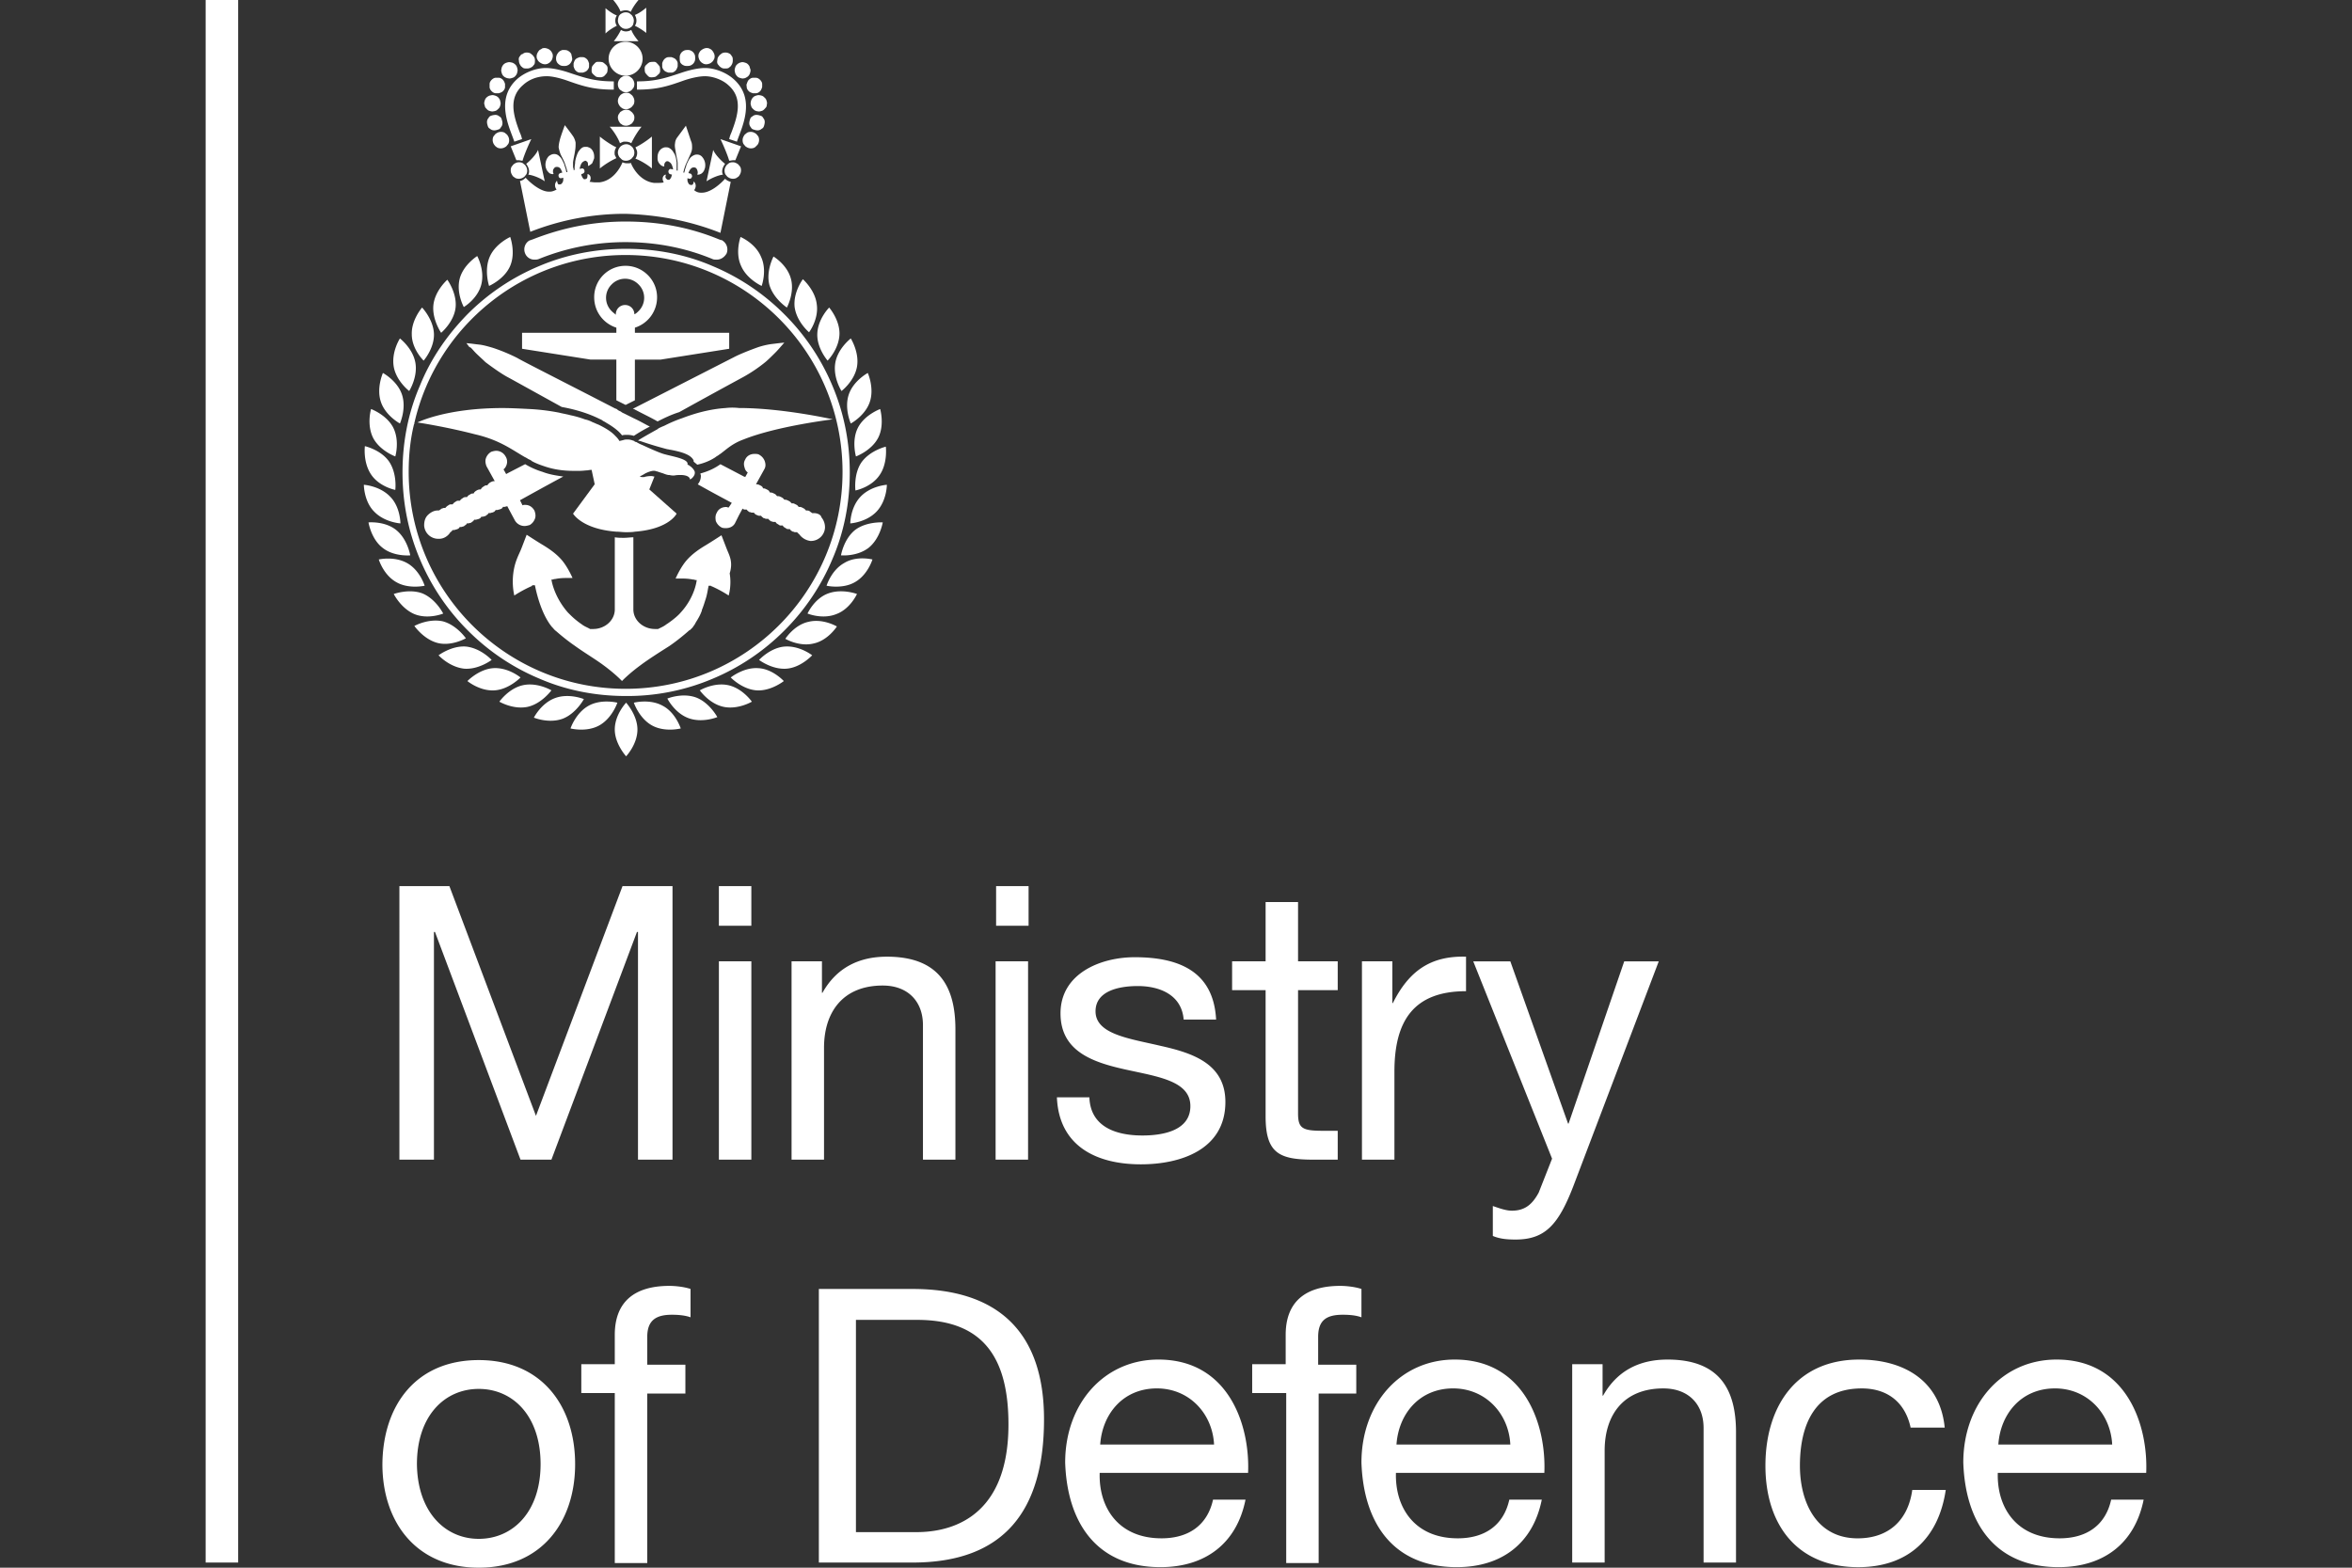 <svg xmlns="http://www.w3.org/2000/svg" width="150" height="100"><rect width="100%" height="100%" fill="#333333" stroke="none"/><g fill="#ffffff"><path d="M13.116 0h2.072v99.672h-2.072zM25.472 56.523h3.188l5.521 14.656 5.521-14.656h3.188v17.45h-2.202V59.447h-.065l-5.456 14.526h-1.971l-5.455-14.526h-.066v14.526h-2.203zM45.848 61.321h2.07v12.651h-2.07V61.321zm2.069-2.268h-2.07v-2.529h2.07v2.529zM50.448 61.321h1.972v2.005h.034c.887-1.578 2.3-2.301 4.107-2.301 3.32 0 4.371 1.905 4.371 4.633v8.314h-2.07v-8.576c0-1.544-.986-2.53-2.563-2.53-2.53 0-3.747 1.676-3.747 3.977v7.13h-2.07V61.321h-.034zM63.495 61.321h2.071v12.651h-2.071V61.321zm2.103-2.268h-2.071v-2.529h2.071v2.529zM69.476 69.996c.065 1.874 1.676 2.435 3.384 2.435 1.282 0 3.057-.299 3.057-1.875 0-1.61-2.071-1.874-4.141-2.334-2.071-.46-4.141-1.149-4.141-3.581 0-2.531 2.531-3.582 4.732-3.582 2.792 0 5.027.886 5.191 3.977h-2.069c-.131-1.611-1.578-2.138-2.925-2.138-1.249 0-2.695.33-2.695 1.611 0 1.479 2.203 1.742 4.141 2.202 2.071.46 4.14 1.149 4.14 3.582 0 3.023-2.826 3.977-5.389 3.977-2.826 0-5.225-1.151-5.356-4.273h2.071zM82.784 61.321h2.53v1.84h-2.53v7.854c0 .953.263 1.116 1.577 1.116h.953v1.841h-1.578c-2.168 0-3.021-.427-3.021-2.761V63.16h-2.137v-1.84h2.137v-3.779h2.069v3.78zM86.827 61.321h1.971v2.661h.033c1.018-2.038 2.398-3.022 4.666-2.957v2.202c-3.352 0-4.567 1.906-4.567 5.126v5.619h-2.071V61.321h-.032zM100.333 75.682c-.953 2.464-1.808 3.386-3.681 3.386-.493 0-.986-.033-1.446-.23V76.93c.394.132.821.297 1.217.297.853 0 1.314-.427 1.707-1.149l.854-2.169-5.027-12.587h2.365l3.682 10.351h.032l3.55-10.351h2.202l-5.455 14.36zM30.533 98.16c2.169 0 3.943-1.709 3.943-4.766 0-3.089-1.774-4.798-3.943-4.798s-3.943 1.709-3.943 4.798c.033 3.024 1.774 4.766 3.943 4.766m0-11.403c4.009 0 6.146 2.924 6.146 6.638 0 3.682-2.137 6.605-6.146 6.605s-6.145-2.924-6.145-6.605c.033-3.748 2.136-6.638 6.145-6.638M39.208 88.859h-2.135v-1.841h2.135v-1.872c0-2.071 1.216-3.122 3.484-3.122.395 0 .954.064 1.348.196v1.808c-.362-.132-.821-.163-1.183-.163-.986 0-1.578.328-1.578 1.412v1.774h2.432v1.841h-2.432v10.813h-2.071V88.859zM54.556 97.732h3.877c1.578 0 5.882-.427 5.882-6.869 0-4.173-1.544-6.67-5.816-6.67h-3.911v13.539h-.032zm-2.333-15.511h5.98c5.389 0 8.38 2.695 8.38 8.314 0 5.85-2.563 9.137-8.38 9.137h-5.98V82.221zM77.428 92.146c-.099-1.973-1.577-3.582-3.647-3.582-2.169 0-3.483 1.643-3.615 3.582h7.262zm2.005 3.515c-.56 2.794-2.563 4.305-5.422 4.305-4.042 0-5.948-2.792-6.079-6.67 0-3.778 2.497-6.572 5.946-6.572 4.47 0 5.851 4.173 5.719 7.23h-9.464c-.066 2.2 1.183 4.173 3.943 4.173 1.709 0 2.923-.821 3.286-2.466h2.071zM81.995 88.859h-2.136v-1.841h2.136v-1.872c0-2.071 1.217-3.122 3.484-3.122.395 0 .952.064 1.348.196v1.808c-.361-.132-.79-.163-1.185-.163-1.019 0-1.576.328-1.576 1.412v1.774h2.431v1.841h-2.399v10.813h-2.069V88.859h-.034zM96.322 92.146c-.098-1.973-1.575-3.582-3.646-3.582-2.169 0-3.483 1.643-3.615 3.582h7.261zm2.006 3.515c-.56 2.794-2.563 4.305-5.422 4.305-4.042 0-5.947-2.792-6.079-6.67 0-3.778 2.497-6.572 5.947-6.572 4.47 0 5.849 4.173 5.717 7.23h-9.464c-.064 2.2 1.183 4.173 3.943 4.173 1.709 0 2.924-.821 3.287-2.466h2.071zM100.234 87.019h1.971v2.006h.033c.888-1.577 2.301-2.301 4.108-2.301 3.318 0 4.369 1.906 4.369 4.633v8.315h-2.068v-8.578c0-1.545-.986-2.529-2.564-2.529-2.53 0-3.746 1.676-3.746 3.975v7.133h-2.069V87.019h-.034zM121.858 91.094c-.33-1.576-1.415-2.529-3.122-2.529-3.023 0-3.945 2.366-3.945 4.928 0 2.334 1.053 4.635 3.682 4.635 2.004 0 3.221-1.183 3.483-3.089h2.136c-.46 3.089-2.398 4.928-5.586 4.928-3.878 0-5.915-2.693-5.915-6.474 0-3.778 1.971-6.769 5.98-6.769 2.858 0 5.159 1.348 5.454 4.338h-2.167v.032zM134.706 92.146c-.099-1.973-1.576-3.582-3.647-3.582-2.169 0-3.483 1.643-3.614 3.582h7.261zm2.006 3.515c-.561 2.794-2.564 4.305-5.423 4.305-4.042 0-5.947-2.792-6.079-6.67 0-3.778 2.497-6.572 5.947-6.572 4.47 0 5.849 4.173 5.718 7.23h-9.465c-.064 2.2 1.184 4.173 3.943 4.173 1.71 0 2.926-.821 3.287-2.466h2.072zM45.946 14.854l.657-3.254a.786.786 0 01-.361-.196c-.296.328-.92.887-1.479.887h-.066a.626.626 0 01-.427-.163c.131-.165.131-.396 0-.527l-.033-.033v.032c0 .067-.033.165-.099.197h-.066a.18.18 0 01-.164-.099c-.032-.064-.066-.132-.066-.196v-.132l.132.033h.033c.065 0 .099-.066.131-.132 0-.098-.032-.165-.098-.196l-.132-.033c0-.033.034-.099.066-.163.066-.101.132-.198.263-.198h.033c.065 0 .131.031.164.098a.473.473 0 01.065.23c0 .033 0 .066-.032.098 0 .034.032.034.066.034.066 0 .131-.034.196-.065a.515.515 0 00.198-.263c0-.034.033-.067.033-.101a.802.802 0 00-.197-.723.421.421 0 00-.329-.13c-.131 0-.23.064-.328.13-.164.132-.23.33-.329.526v.033l-.099.295c0 .066-.032.1-.032.165h-.066c0-.065.033-.099.033-.165l.098-.295c.099-.229.197-.428.296-.658.065-.132.131-.295.131-.46 0-.131 0-.295-.066-.426l-.328-.986s-.459.625-.559.756a.688.688 0 00-.132.361c-.032.164 0 .328.033.492.033.263.099.493.132.756v.495h-.066v-.528c-.033-.229-.066-.46-.197-.623a.655.655 0 00-.296-.297c-.066-.033-.131-.033-.197-.033s-.098 0-.164.033c-.198.067-.362.297-.362.592v.099c0 .131.066.263.132.329.066.099.197.163.262.163h.034v-.098c0-.065.032-.132.098-.196.033-.034.066-.034.099-.034.032 0 .066 0 .098.034.132.064.198.196.23.328.033.064.033.131.033.165l-.131-.034h-.034c-.065 0-.098.065-.13.132 0 .099.032.165.098.196l.132.034c0 .033-.034.064-.034.131a.683.683 0 01-.098.163c-.033.036-.066.036-.098.036-.066 0-.099-.036-.132-.067-.066-.066-.066-.132-.033-.229v-.033h-.032c-.164.064-.229.263-.099.493-.13.033-.262.033-.394.033h-.229c-.821-.101-1.314-.854-1.479-1.283-.034.033-.099.033-.132.033h-.131a.622.622 0 01-.264-.066c-.164.395-.624 1.185-1.479 1.283h-.229c-.165 0-.296-.034-.395-.034.132-.229.066-.426-.098-.493h-.033v.034c0 .064 0 .165-.033.229a.243.243 0 01-.132.064c-.032 0-.065 0-.098-.031a.7.7 0 01-.099-.165c-.032-.064-.032-.098-.032-.132l.098-.031c.066-.033.131-.1.099-.196 0-.066-.066-.134-.132-.134h-.033l-.131.033c0-.033 0-.098.033-.165.033-.129.098-.263.23-.328.033 0 .065-.033.065-.033.034 0 .066 0 .099.033.066.034.099.099.099.199v.098c.066 0 .23-.132.263-.165.032-.066.098-.229.131-.328v-.1c0-.262-.131-.525-.362-.592-.065-.031-.098-.031-.164-.031s-.131 0-.197.031c-.131.066-.197.165-.296.297a2.227 2.227 0 00-.196.625v.031c0 .1-.034.231-.034.33v.163h-.066c0-.065 0-.099-.033-.163v-.33c.033-.262.098-.491.132-.755.031-.165.031-.33.031-.493a1.143 1.143 0 00-.13-.361c-.099-.165-.558-.756-.558-.756s-.296.789-.329.986a1.897 1.897 0 00-.066.426c.033.165.066.297.132.462.098.196.229.426.295.656.034.098.065.196.098.297 0 .066.034.098.034.163h-.067c0-.032-.031-.097-.031-.163l-.1-.297v-.031c-.098-.199-.164-.396-.328-.527a.424.424 0 00-.329-.131c-.131 0-.229.064-.328.131a.8.8 0 00-.197.724c0 .031.033.064.033.098.033.101.131.197.197.264a.461.461 0 00.197.064c.033 0 .066 0 .066-.031 0-.033-.033-.066-.033-.1 0-.097 0-.163.065-.23a.185.185 0 01.165-.098h.033c.131 0 .23.098.262.196.033.066.066.132.066.165l-.131.033c-.066.033-.131.099-.099.196 0 .067.066.132.132.132h.032l.132-.033v.134a.352.352 0 01-.066.196.183.183 0 01-.164.098h-.066c-.066-.033-.066-.098-.098-.198v-.031c-.033 0-.033 0-.033.031-.131.132-.131.361 0 .526-.131.065-.263.132-.427.132h-.066c-.526 0-1.184-.558-1.479-.888-.099.098-.23.198-.362.198l.657 3.252a16.496 16.496 0 016.047-1.149c2.136.066 4.174.46 6.08 1.216"/><path d="M39.899 14.131c-2.071 0-4.042.395-5.948 1.149-.033 0-.066.033-.098.033-.034 0-.066.033-.1.033a.661.661 0 00-.262.821.63.63 0 00.591.395c.099 0 .164 0 .264-.033a14.657 14.657 0 015.553-1.084c1.939 0 3.812.361 5.553 1.084.066.033.165.033.263.033.263 0 .492-.165.625-.395a.675.675 0 00-.263-.821c-.033-.033-.066-.033-.099-.033s-.066-.033-.099-.033c-1.905-.788-3.91-1.149-5.98-1.149"/><path d="M39.899 16.267c7.624 0 13.834 6.179 13.834 13.835 0 7.624-6.178 13.836-13.834 13.836-7.624 0-13.835-6.179-13.835-13.836 0-1.02.099-2.037.328-2.99 0-.033.034-.066.034-.098v-.034c0-.033.032-.098.032-.131 1.447-6.079 6.934-10.582 13.441-10.582m-13.111 8.314c-.756 1.741-1.118 3.615-1.118 5.555 0 1.905.361 3.777 1.118 5.552a14.146 14.146 0 003.056 4.535 14.106 14.106 0 004.535 3.057c1.742.757 3.615 1.118 5.553 1.118a13.96 13.96 0 005.554-1.118 14.133 14.133 0 004.535-3.057 14.146 14.146 0 003.056-4.535c.756-1.74 1.118-3.615 1.118-5.552 0-1.908-.362-3.78-1.118-5.555a14.157 14.157 0 00-3.056-4.535 14.176 14.176 0 00-4.535-3.057c-1.742-.756-3.615-1.118-5.554-1.118-1.938 0-3.812.362-5.585 1.118a14.175 14.175 0 00-4.536 3.057c-1.282 1.314-2.334 2.826-3.023 4.535M39.208 46.533c0 .92.723 1.709.723 1.709s.722-.756.722-1.709c0-.92-.722-1.71-.722-1.71s-.723.757-.723 1.71M37.533 45.021c-.821.461-1.149 1.445-1.149 1.445s1.019.264 1.84-.196 1.149-1.446 1.149-1.446-1.018-.263-1.84.197M37.237 44.594s-.953-.395-1.84-.064c-.887.328-1.348 1.247-1.348 1.247s.954.396 1.841.067c.854-.33 1.347-1.25 1.347-1.25M35.167 44.036s-.887-.527-1.807-.33c-.92.198-1.512 1.053-1.512 1.053s.886.524 1.808.328c.886-.196 1.511-1.051 1.511-1.051M33.196 43.215s-.789-.658-1.742-.594c-.921.067-1.644.823-1.644.823s.789.658 1.742.592c.921-.067 1.644-.821 1.644-.821"/><path d="M29.712 41.242c-.92-.065-1.742.558-1.742.558s.69.757 1.644.854c.919.067 1.741-.558 1.741-.558s-.69-.756-1.643-.854M29.712 40.716s-.591-.855-1.479-1.085c-.92-.196-1.807.297-1.807.297s.591.854 1.479 1.084c.887.23 1.807-.296 1.807-.296M28.266 39.138s-.46-.92-1.314-1.281c-.854-.328-1.84.033-1.84.033s.459.92 1.314 1.281c.887.361 1.84-.033 1.84-.033M27.083 37.363s-.297-.984-1.118-1.444c-.821-.461-1.808-.231-1.808-.231s.295.986 1.118 1.446c.789.46 1.808.229 1.808.229M24.389 34.934c.723.591 1.774.491 1.774.491s-.164-1.019-.887-1.609c-.723-.592-1.775-.493-1.775-.493s.165 1.05.888 1.611M25.538 33.387s0-1.051-.657-1.707c-.657-.691-1.676-.757-1.676-.757s0 1.052.657 1.71c.658.689 1.676.754 1.676.754M25.21 31.251s.132-1.018-.395-1.808c-.525-.754-1.544-.984-1.544-.984s-.132 1.019.395 1.806c.525.79 1.544.986 1.544.986M25.21 29.115s.296-.986-.132-1.841c-.427-.821-1.413-1.183-1.413-1.183s-.295.986.131 1.841c.428.822 1.414 1.183 1.414 1.183M25.506 27.014s.427-.953.131-1.841c-.295-.889-1.216-1.382-1.216-1.382s-.427.953-.131 1.841c.295.889 1.216 1.382 1.216 1.382M26.097 24.942s.559-.888.394-1.808c-.164-.919-.985-1.544-.985-1.544s-.559.854-.394 1.808c.164.919.985 1.544.985 1.544M27.018 23.003s.689-.787.657-1.709c-.034-.919-.756-1.676-.756-1.676s-.69.79-.657 1.709c-.001.953.756 1.676.756 1.676M29.055 19.618c.098-.92-.526-1.774-.526-1.774s-.789.689-.888 1.611c-.098.92.493 1.774.493 1.774s.822-.69.921-1.611M30.697 18.141c.231-.922-.262-1.808-.262-1.808s-.887.558-1.118 1.446c-.23.919.263 1.806.263 1.806s.888-.524 1.117-1.444M32.539 16.956c.361-.853 0-1.839 0-1.839s-.953.426-1.314 1.28c-.362.855-.034 1.842-.034 1.842s.986-.428 1.348-1.283M42.266 45.021c-.822-.46-1.841-.197-1.841-.197s.329.986 1.149 1.446c.822.46 1.841.196 1.841.196s-.328-1.018-1.149-1.445M44.401 44.495c-.888-.328-1.84.065-1.84.065s.46.921 1.346 1.249c.888.328 1.841-.066 1.841-.066s-.493-.92-1.347-1.248M46.439 43.706c-.92-.197-1.808.33-1.808.33s.591.854 1.512 1.051 1.808-.328 1.808-.328-.592-.855-1.512-1.053M48.345 42.621c-.919-.064-1.742.594-1.742.594s.723.754 1.643.821c.92.064 1.742-.592 1.742-.592s-.723-.79-1.643-.823M50.054 41.242c-.921.064-1.644.854-1.644.854s.821.625 1.742.558c.92-.064 1.644-.854 1.644-.854s-.789-.623-1.742-.558M51.565 39.664c-.919.196-1.479 1.085-1.479 1.085s.887.526 1.808.297c.92-.199 1.479-1.085 1.479-1.085s-.888-.526-1.808-.297M52.814 37.856c-.889.328-1.314 1.281-1.314 1.281s.953.395 1.84.033c.887-.328 1.314-1.281 1.314-1.281s-.952-.361-1.84-.033M53.833 35.918c-.822.461-1.118 1.445-1.118 1.445s1.02.23 1.808-.229c.821-.46 1.118-1.446 1.118-1.446s-1.019-.263-1.808.23M54.523 33.815c-.723.591-.888 1.609-.888 1.609s1.02.1 1.775-.491c.723-.594.888-1.611.888-1.611s-1.052-.065-1.775.493M54.884 31.68c-.657.689-.657 1.707-.657 1.707s1.019-.064 1.676-.754c.657-.691.657-1.71.657-1.71s-1.018.065-1.676.757M54.95 29.478c-.526.756-.394 1.808-.394 1.808s1.019-.197 1.544-.986c.525-.757.394-1.808.394-1.808s-.985.229-1.544.986M54.72 27.274c-.427.823-.131 1.841-.131 1.841s.985-.361 1.414-1.183c.426-.821.13-1.841.13-1.841s-.986.362-1.413 1.183M54.26 27.014s.92-.493 1.215-1.382c.296-.888-.131-1.841-.131-1.841s-.92.493-1.215 1.382c-.296.888.131 1.841.131 1.841M53.668 24.942s.822-.625.986-1.544c.164-.922-.394-1.808-.394-1.808s-.822.625-.986 1.544c-.164.954.394 1.808.394 1.808M52.781 23.003s.723-.723.756-1.676c.032-.919-.657-1.709-.657-1.709s-.723.723-.756 1.676c-.033.922.657 1.709.657 1.709M51.598 21.195s.625-.82.493-1.773c-.099-.92-.887-1.611-.887-1.611s-.625.821-.526 1.774c.132.954.92 1.61.92 1.61M50.185 19.618s.493-.92.263-1.808c-.229-.92-1.117-1.446-1.117-1.446s-.493.922-.263 1.81c.263.887 1.117 1.444 1.117 1.444M47.228 15.117s-.361.986.033 1.839c.361.854 1.314 1.283 1.314 1.283s.361-.986-.033-1.842c-.361-.887-1.314-1.28-1.314-1.28M45.42 37.299s.032 0 0 0m-.066-.033c.033 0 .033 0 0 0h.032-.032m-.755-.231c.032 0 .032 0 0 0m-10.253.264c.032 0 .032 0 0 0 .032 0 0 0 0 0m11.995-2.301l-.329-.854s-.657.428-.985.625c-.329.196-.855.526-1.25.986-.394.459-.69 1.149-.69 1.149h.328c.198 0 .461 0 .789.066h.033c.033 0 .098.031.131.031h.066s-.099 1.085-1.051 2.104c-.197.229-.625.558-.887.723-.165.132-.329.196-.526.295h-.196c-.757 0-1.381-.558-1.381-1.248v-4.601c-.198 0-.395.033-.591.033-.198 0-.395 0-.593-.033v4.601c0 .69-.624 1.248-1.38 1.248h-.197c-.164-.099-.361-.163-.526-.295a5.119 5.119 0 01-.689-.56l-.198-.196c-.919-1.052-1.051-2.103-1.051-2.103h.065c.033 0 .098-.033.132-.033h.032c.329-.067.591-.067.789-.067h.328s-.296-.689-.69-1.149c-.395-.459-.92-.787-1.25-.986-.328-.196-.985-.624-.985-.624l-.328.854c-.165.428-.427.821-.526 1.611-.099.787.066 1.412.066 1.412s.427-.295 1.084-.591c0 0 .033 0 .033-.034 0 0 .033 0 .033-.031h.164c.033.163.329 1.741 1.084 2.66l.033.033c.066.067.132.165.23.23.263.229.689.591 1.216.953.591.428 1.314.854 1.84 1.249.755.559 1.15.986 1.15.986s.394-.428 1.15-.986c.525-.395 1.249-.854 1.873-1.249.526-.362.954-.724 1.215-.953.035-.033.067-.065.1-.065l.165-.165c.033-.033.033-.064.066-.098.066-.067.098-.163.164-.264.033-.064.066-.098.098-.165.1-.163.198-.361.264-.558v-.033c.098-.23.164-.46.229-.656.066-.197.099-.362.132-.526.032-.197.066-.328.066-.362h.131s.033 0 .033.034h.032c.658.296 1.084.591 1.084.591s.198-.625.066-1.412c.231-.756-.031-1.15-.195-1.577M39.011 19.848a1.191 1.191 0 010-1.707 1.191 1.191 0 011.709 0 1.187 1.187 0 010 1.707c-.066.067-.165.165-.263.198a.588.588 0 00-.591-.591.589.589 0 00-.592.591v.032c-.065-.065-.164-.132-.263-.23m.297 3.09v2.596l.591.295.591-.295v-2.596h1.644l4.371-.691v-1.018h-6.014v-.328a2.026 2.026 0 001.414-1.939c0-1.118-.92-2.006-2.005-2.006a1.993 1.993 0 00-2.005 2.006c0 .92.592 1.676 1.414 1.939v.328h-6.014v1.018l4.371.691h1.642zM40.359 26.061c.034.031.099.031.132.064.493.264.986.493 1.446.757.394-.198.855-.429 1.38-.592a477.9 477.9 0 014.075-2.235 9.596 9.596 0 001.413-.953c.196-.163.427-.395.625-.592.197-.196.361-.395.361-.395l.23-.262-.328.034-.526.064a5.029 5.029 0 00-.821.196c-.46.165-1.15.429-1.578.658-.197.099-3.023 1.545-6.243 3.188-.067.034-.132.068-.166.068M33.458 33.552c.098 0 .231-.033.329-.064.164-.101.262-.23.328-.396s.033-.361-.033-.526c-.131-.229-.329-.361-.591-.361-.066 0-.132 0-.164.033l-.131-.263-.035-.065c.363-.198 1.415-.789 2.762-1.513-.46-.064-.887-.132-1.314-.295a4.963 4.963 0 01-1.117-.493l-1.084.559c-.066.033-.098.066-.131.066l-.165-.297c.099-.064.165-.196.198-.294a.615.615 0 00-.066-.527.694.694 0 00-.592-.361c-.098 0-.23.031-.328.067a.767.767 0 00-.329.393c-.065.165-.032.361.032.526l.527.953h-.066c-.066 0-.132.033-.196.064-.067.034-.1.067-.165.132 0 0-.033.031-.033.067h-.067a.25.25 0 00-.163.064.593.593 0 00-.165.132c0 .033-.032.033-.032.066h-.066a.45.45 0 00-.197.065.57.57 0 00-.165.131c0 .033-.032.033-.032.065h-.067a.252.252 0 00-.165.066c-.065.031-.131.065-.164.132l-.033.031h-.099a.25.25 0 00-.164.066.576.576 0 00-.164.132c0 .032-.033.032-.033.032h-.098a.247.247 0 00-.164.066.535.535 0 00-.165.132c0 .033-.033.033-.033.033h-.098a.249.249 0 00-.165.064.56.56 0 00-.164.132l-.032.033h-.1c-.065.032-.13.032-.164.065-.033.033-.098.066-.131.098h-.098c-.23 0-.46.132-.625.297-.164.163-.23.395-.23.656a.898.898 0 00.887.854h.066c.295 0 .559-.163.723-.426a.263.263 0 00.131-.132h.098c.034 0 .1-.033.132-.033.033 0 .066-.034.099-.034a.25.25 0 00.131-.129h.099c.032 0 .098-.034.131-.034s.065-.033.098-.066a.244.244 0 00.132-.132h.098c.034 0 .099-.031.132-.031.032 0 .066-.033.098-.066a.245.245 0 00.131-.132h.099c.033 0 .098-.031.132-.031.033 0 .065-.034.099-.034a.26.26 0 00.13-.131h.1c.031 0 .098-.034.131-.034s.065-.031.097-.064a.256.256 0 00.133-.132h.098c.034 0 .098-.033.132-.033.032 0 .066-.033.098-.033.066-.031.099-.099.132-.13h.098c.033 0 .099-.033.131-.033.034 0 .066-.033.099-.033a.252.252 0 00.131-.132h.098c.034 0 .1-.033.133-.033.032 0 .032 0 .032-.032l.229.427.264.493a.707.707 0 00.625.363M30.336 22.51c.197.197.461.429.625.592.394.297.986.723 1.412.953.132.066 1.546.854 3.452 1.905.921.165 1.742.429 2.399.757.066.033.164.064.23.132.066.031.132.064.23.131.23.132.427.264.591.396.165.13.296.261.395.393.098-.031.23-.031.328-.031.165 0 .329.031.427.064a9.794 9.794 0 011.019-.591c-.328-.165-.657-.361-1.019-.526l-.591-.295c-.066-.033-.164-.066-.23-.132-.066-.033-.164-.066-.231-.132a.24.24 0 00-.13-.064c-3.188-1.645-6.046-3.091-6.244-3.223a11.296 11.296 0 00-1.578-.656c-.23-.066-.558-.165-.821-.198-.295-.031-.525-.064-.525-.064l-.329-.033.197.263c.065-.036.197.162.393.359M51.894 32.73h-.098c-.034-.033-.099-.066-.132-.098a.247.247 0 00-.164-.067h-.099c0-.031-.032-.031-.032-.031-.034-.066-.1-.1-.165-.132a.538.538 0 00-.165-.066h-.099l-.033-.033c-.032-.065-.098-.099-.164-.13-.066-.033-.132-.066-.164-.066h-.098c0-.034-.034-.034-.034-.034-.032-.064-.098-.098-.164-.131-.065-.032-.131-.065-.197-.065h-.066c0-.033-.032-.033-.032-.033-.034-.065-.099-.099-.164-.132-.066-.031-.132-.064-.198-.064h-.065l-.034-.033c-.032-.065-.098-.099-.164-.132-.065-.032-.131-.065-.197-.065h-.065c0-.033-.034-.033-.034-.066-.032-.064-.098-.099-.163-.13-.066-.033-.132-.066-.164-.066h-.066c0-.033-.033-.033-.033-.065-.033-.066-.099-.1-.164-.131a.458.458 0 00-.198-.067h-.066l.527-.953c.098-.163.098-.328.032-.524a.765.765 0 00-.328-.395c-.099-.067-.197-.067-.329-.067-.263 0-.493.132-.59.362-.099.165-.099.33-.034.526a.493.493 0 00.197.297l-.163.294c-.034-.033-.099-.033-.133-.064l-1.446-.757c-.328.23-.689.427-1.281.592 0 .033.033.099.033.132a.825.825 0 01-.198.558c1.052.592 1.874 1.02 2.169 1.183l-.066.101-.132.196c-.065 0-.098-.033-.164-.033-.262 0-.493.132-.591.361-.098.165-.098.328-.066.526a.785.785 0 00.329.396c.099.064.197.064.328.064.263 0 .493-.132.591-.361l.229-.46.232-.428.032.033a.25.25 0 00.133.033h.097c.034.064.099.098.132.132.032.031.066.031.098.031a.25.25 0 00.132.033h.099c.032.066.098.099.13.132.034 0 .066.033.1.033.032.033.098.033.131.033h.098c.033.065.099.099.132.13.032.033.066.033.098.033.033.033.098.033.132.033h.098c.033.065.099.099.131.132.033.033.066.033.099.033.033.032.099.032.131.032h.099a.254.254 0 00.131.131c.033.034.067.034.099.067.033.031.098.031.132.031h.098a.247.247 0 00.132.132c.032.033.065.033.098.066.033.031.098.031.131.031h.099a.245.245 0 00.131.132c.033.033.066.033.098.033.034.034.1.034.132.034h.099c.033.064.098.098.131.131.165.23.427.394.723.427h.033a.898.898 0 00.887-.854 1 1 0 00-.23-.656c-.031-.168-.261-.267-.491-.267"/><path d="M33.458 29.149c.066.031.131.064.231.131.064.032.164.065.229.132.23.13.492.23.788.328.658.23 1.315.295 1.841.295H36.974c.197 0 .362-.031.493-.031.163-.033.263-.033.263-.033l.197.919-1.38 1.874s.559.984 2.761 1.151c.197 0 .394.032.591.032.197 0 .427 0 .591-.032 2.202-.167 2.662-1.151 2.662-1.151L41.41 31.22l.328-.823c-.066 0-.132-.031-.196-.031-.198 0-.362.031-.461.064h-.165l-.13-.033c.033 0 .065-.031.13-.064.067-.033.133-.067.231-.132.197-.099.459-.196.625-.165.033 0 .066.033.131.033.099.033.197.067.297.099.13.033.229.098.427.132h.065c.131.033.23.033.263.033.097 0 .131-.033.394-.033h.131c.558.033.526.296.526.296.032-.033.099-.066.131-.098.165-.165.197-.297.165-.429-.033-.064-.067-.132-.132-.196a.872.872 0 00-.197-.165c-.066-.064-.132-.064-.132-.064.132-.362-.952-.527-1.412-.658-.295-.065-.953-.362-1.446-.592a2.227 2.227 0 01-.395-.196h-.032c-.066-.033-.099-.033-.099-.067-.033 0-.065-.031-.099-.031a.964.964 0 00-.328-.066c-.099 0-.164 0-.264.033-.13.033-.261.064-.261.064s-.066-.131-.231-.294l-.098-.099c-.198-.198-.493-.395-.953-.625-.065-.033-.164-.066-.229-.098-.066-.034-.166-.067-.23-.099a1.834 1.834 0 00-.461-.165 6.1 6.1 0 00-.919-.264c-.231-.064-.46-.098-.723-.164a13.314 13.314 0 00-1.841-.23c-.624-.031-1.215-.064-1.774-.064-3.615 0-5.423.919-5.423.919s1.775.264 3.681.757c1.544.359 2.3.951 3.154 1.444"/><path d="M46.275 26.027c-.986.064-1.939.328-2.794.656a8.43 8.43 0 00-1.084.46c-.066.033-.164.066-.23.1-.066.031-.164.064-.23.132-.591.328-1.051.591-1.249.723l.099.031h.033a23.34 23.34 0 001.742.527c.066 0 .131.033.196.033.69.132 1.249.295 1.446.623.033.033.033.066.033.131.066.067.164.132.23.199.46-.101.821-.264 1.084-.429.066-.033.132-.099.197-.132.065-.031.131-.098.197-.132.395-.294.756-.656 1.479-.919 2.136-.854 5.685-1.281 5.685-1.281s-3.188-.723-5.982-.723a3.735 3.735 0 00-.852.001M40.589 1.314c0 .132-.032.23-.099.328.264.132.526.297.724.46V.493c-.198.163-.46.361-.724.46.067.132.099.23.099.361M39.899.656a.54.54 0 01.328.101c.132-.297.33-.561.494-.757h-1.61c.164.196.362.46.46.724.098-.035.23-.068.328-.068M39.242 1.314a.55.55 0 01.098-.328c-.262-.1-.525-.297-.723-.462v1.611c.198-.196.461-.361.723-.493a.546.546 0 01-.098-.328M40.721 2.629c-.164-.198-.362-.46-.46-.723a.648.648 0 01-.329.098.56.56 0 01-.328-.098 3.94 3.94 0 01-.459.723h1.576zM39.636 1.741c.065.066.165.1.295.1a.52.52 0 00.296-.1c.065-.033.099-.099.131-.132a.924.924 0 00.066-.295.533.533 0 00-.098-.297c-.034-.064-.099-.098-.132-.131-.065-.065-.164-.099-.295-.099a.53.53 0 00-.296.099c-.067.033-.098.1-.131.131a.97.97 0 00-.066.297c0 .099.033.196.099.295.032.034.065.099.131.132M39.636 5.784c.065.065.165.099.295.099a.527.527 0 00.296-.099c.065-.033.099-.098.131-.132.066-.066.099-.165.099-.296a.524.524 0 00-.099-.295c-.032-.067-.098-.101-.131-.132-.065-.066-.164-.1-.296-.1a.52.52 0 00-.295.1c-.066.031-.1.099-.131.132a.54.54 0 000 .625.452.452 0 00.131.098M39.636 6.867c.065.066.165.1.295.1a.52.52 0 00.296-.1c.065-.031.099-.099.131-.13.066-.066.099-.165.099-.297a.529.529 0 00-.099-.295c-.032-.066-.098-.1-.131-.131-.065-.067-.164-.101-.296-.101a.514.514 0 00-.295.101c-.066.031-.1.098-.131.131a.529.529 0 00-.099.295c0 .099.033.196.099.297.032.032.065.099.131.13M39.636 7.92c.065.065.165.099.295.099a.527.527 0 00.296-.099.256.256 0 00.131-.132c.066-.066.099-.165.099-.296a.376.376 0 00-.099-.264c-.032-.064-.098-.099-.131-.13-.065-.066-.164-.1-.296-.1a.52.52 0 00-.295.1.242.242 0 00-.131.13.375.375 0 00-.099.264.53.53 0 00.099.296.252.252 0 00.131.132M32.801 11.306c.066.064.165.098.296.098a.53.53 0 00.295-.098c.066-.034.1-.099.132-.132.065-.067.099-.165.099-.297a.534.534 0 00-.099-.295c-.032-.066-.099-.1-.132-.132-.065-.066-.164-.1-.295-.1a.52.52 0 00-.296.1c-.066.032-.098.099-.132.132-.065.065-.098.163-.098.295 0 .099.033.196.098.297a.277.277 0 00.132.132M39.636 10.154c.065.066.165.1.295.1a.52.52 0 00.296-.1c.065-.033.099-.099.131-.132.066-.065.099-.163.099-.295a.53.53 0 00-.099-.297c-.032-.064-.098-.098-.131-.131a.462.462 0 00-.296-.099.526.526 0 00-.295.099c-.066.033-.1.098-.131.131a.53.53 0 00-.099.297c0 .099.033.196.099.295.032.034.065.067.131.132"/><path d="M39.899 4.83c.591 0 1.084-.492 1.084-1.083 0-.594-.493-1.085-1.084-1.085s-1.084.491-1.084 1.085c0 .591.493 1.083 1.084 1.083M32.801 9.036c-.262-.821-1.281-2.693.197-4.008.494-.429 1.216-.69 1.808-.69.428 0 1.019.132 1.578.328.985.328 1.61.525 2.761.525v.526c-1.25 0-1.907-.196-2.926-.559-.459-.165-.984-.296-1.347-.296-.591 0-1.118.198-1.512.56-.953.821-.625 1.938-.198 3.056.066.131.099.263.132.395l-.493.163zM38.256 10.745a5.153 5.153 0 011.052-.656l-.1-.198c-.032-.196 0-.361.1-.493-.296-.132-.789-.46-1.052-.688v2.035zM41.575 10.745V8.71c-.263.228-.755.556-1.051.688.033.066.065.132.099.23a.65.65 0 01-.099.493c.296.1.788.395 1.051.624M39.538 9.136c.066-.033.132-.066.23-.098h.132a.65.65 0 01.361.098c.132-.296.427-.789.657-1.053H38.88c.23.23.559.757.658 1.053M32.932 10.221h.132c.098 0 .164.031.263.031.098-.361.394-1.051.558-1.379l-1.314.46.361.888zM34.74 11.566l-.427-2.004c-.098.264-.493.689-.755.888.066.099.132.197.164.328.032.132.032.264-.032.362.327.034.852.263 1.05.426M37.96 4.009c-.065.066-.131.131-.196.229-.033.1-.033.198-.033.297 0 .064.033.131.065.165.066.064.132.13.23.196.099.033.197.033.296.033.065 0 .131-.033.197-.066.066-.065.132-.132.197-.23.033-.098.033-.196.033-.295a.254.254 0 00-.066-.165 1.414 1.414 0 00-.23-.196c-.098-.033-.197-.033-.295-.033-.066-.001-.132-.001-.198.065M36.975 3.646c-.099.034-.197.067-.263.132-.066.066-.098.165-.131.264v.196c.033.1.065.198.131.264s.164.131.263.131h.197c.099-.033.197-.064.263-.131.066-.065.132-.164.132-.264v-.196c-.034-.099-.066-.197-.132-.264-.066-.064-.164-.132-.263-.132h-.197M35.791 3.221a.442.442 0 00-.23.196.533.533 0 00-.098.297c0 .064 0 .131.032.198.034.097.1.163.197.228.099.067.197.067.296.067.066 0 .132 0 .198-.034a.446.446 0 00.23-.196c.065-.1.098-.198.065-.296 0-.065-.034-.132-.034-.197-.031-.098-.097-.165-.195-.229-.1-.066-.198-.066-.296-.066-.067-.001-.132-.001-.165.032M34.411 3.188a.763.763 0 00-.164.263.471.471 0 000 .297c.034.064.065.13.1.163a.694.694 0 00.262.165.48.48 0 00.295 0 .721.721 0 00.165-.099c.065-.066.131-.132.164-.263a.471.471 0 000-.297c-.033-.064-.066-.13-.099-.163a.514.514 0 00-.262-.165.455.455 0 00-.296 0c-.034.033-.099.064-.165.099M33.162 3.582c-.066.064-.098.165-.066.297 0 .098.034.196.1.294.032.065.098.101.131.132.065.065.164.065.296.065a.533.533 0 00.295-.097c.066-.035.099-.101.131-.134.066-.064.066-.163.066-.295a.376.376 0 00-.098-.263c-.033-.066-.099-.099-.132-.132-.066-.064-.164-.098-.296-.098a.373.373 0 00-.262.098c-.067.001-.131.067-.165.133M31.979 4.403c-.033.1 0 .196.032.297a.448.448 0 00.198.229c.066.031.131.064.197.064.098.034.197 0 .296-.033.098-.031.164-.098.229-.196a.448.448 0 00.066-.196c.033-.101 0-.198-.032-.297-.034-.099-.099-.163-.198-.229a.459.459 0 00-.197-.065c-.098-.033-.197 0-.295.032a.442.442 0 00-.23.198.457.457 0 00-.066.196M31.224 5.553c0 .1.066.198.13.263.066.067.165.132.264.132h.197c.098-.033.196-.064.262-.132.066-.064.132-.163.132-.263v-.197a.67.67 0 00-.132-.264c-.066-.064-.164-.132-.262-.132h-.197c-.099 0-.198.067-.264.132-.064.066-.13.165-.13.264v.197M30.961 6.867c.065.066.131.165.229.198.1.033.198.064.296.033a.46.46 0 00.197-.066c.066-.065.164-.132.198-.23.032-.098.065-.196.032-.294a.46.46 0 00-.066-.199.44.44 0 00-.229-.196c-.099-.033-.198-.066-.296-.033a.46.46 0 00-.197.066c-.099.065-.164.13-.197.23-.033.098-.067.196-.033.295.033.098.033.165.066.196M31.256 8.215c.066.066.164.1.263.1s.197-.033.296-.066a.249.249 0 00.131-.132.375.375 0 00.099-.263c0-.099-.034-.196-.066-.295a.258.258 0 00-.132-.132.37.37 0 00-.262-.098.942.942 0 00-.295.064.254.254 0 00-.132.132.37.37 0 00-.099.263c0 .099.033.197.066.295a.245.245 0 00.131.132M31.65 9.366c.066.064.165.098.296.098a.536.536 0 00.296-.098c.066-.033.098-.099.131-.132.066-.066.099-.165.099-.297a.523.523 0 00-.099-.294c-.033-.067-.098-.099-.131-.132-.066-.067-.165-.099-.296-.099a.512.512 0 00-.296.099c-.065.033-.099.098-.131.132-.065.064-.099.163-.099.294a.54.54 0 00.099.297c.032.034.066.099.131.132M47.03 11.306c-.066.064-.164.098-.296.098a.53.53 0 01-.295-.098c-.066-.034-.099-.099-.132-.132-.065-.067-.098-.165-.098-.297 0-.099.033-.196.098-.295.033-.066.099-.1.132-.132.066-.066.164-.1.295-.1.099 0 .197.033.296.1.066.032.098.099.132.132.065.065.098.163.098.295a.544.544 0 01-.098.297.277.277 0 01-.132.132M46.998 9.036c.262-.821 1.281-2.693-.231-4.008-.492-.429-1.215-.69-1.807-.69-.427 0-1.019.132-1.578.328-.986.328-1.61.525-2.76.525v.526c1.249 0 1.906-.196 2.924-.559.46-.165 1.018-.296 1.414-.296.46 0 1.084.198 1.479.56.953.821.625 1.938.197 3.056a1.777 1.777 0 00-.131.395l.493.163zM46.898 10.221h-.131c-.098 0-.164.031-.262.031-.1-.361-.395-1.051-.559-1.379l1.314.46-.362.888zM45.059 11.566l.427-2.004c.099.264.493.689.756.888-.066.099-.132.197-.164.328-.033.132-.033.264.032.362-.328.034-.821.263-1.051.426M41.871 4.009c.065.066.131.131.197.229.032.1.032.198.032.297a.258.258 0 01-.065.165c-.066.064-.131.13-.23.196a.882.882 0 01-.296.034.247.247 0 01-.164-.066 1.423 1.423 0 01-.197-.23c-.033-.098-.033-.196-.033-.295 0-.066.033-.131.065-.165.067-.066.132-.131.231-.196.098-.033.196-.033.296-.033a.202.202 0 01.164.064M42.824 3.646c.098.034.198.067.263.132.066.066.132.165.132.264v.196c-.033.1-.066.198-.132.264-.065.066-.165.131-.263.131h-.196c-.1-.033-.198-.065-.264-.131-.066-.065-.132-.164-.132-.264v-.196a.67.67 0 01.132-.264c.065-.064.164-.132.263-.132h.197M44.04 3.221a.446.446 0 01.23.196c.065.1.065.198.065.297 0 .064 0 .131-.032.198a.444.444 0 01-.197.228c-.099.067-.198.067-.296.067-.066 0-.132 0-.197-.034a.442.442 0 01-.23-.196c-.033-.1-.033-.198-.033-.296 0-.065 0-.132.033-.197a.43.43 0 01.197-.229c.098-.066.197-.066.296-.066a.34.34 0 01.164.032M45.387 3.188a.723.723 0 01.165.263.458.458 0 010 .297c-.033.064-.067.13-.099.163-.066.066-.131.132-.262.165a.486.486 0 01-.297 0 .758.758 0 01-.164-.099.534.534 0 01-.164-.263.471.471 0 010-.297c.034-.064.066-.13.099-.163a.706.706 0 01.263-.165.452.452 0 01.295 0c.066.033.131.064.164.099M46.669 3.582c.065.064.065.165.065.297a.522.522 0 01-.098.294c-.033.065-.099.101-.131.132-.066.065-.164.065-.296.065a.375.375 0 01-.263-.097c-.066-.035-.098-.101-.132-.134-.065-.064-.098-.163-.065-.295 0-.098.033-.198.099-.263.032-.066.098-.099.13-.132.067-.064.165-.098.297-.098.098 0 .196.033.295.098 0 .001.066.067.099.133M47.852 4.403c.033.1 0 .196-.032.297a.448.448 0 01-.198.229c-.066.031-.098.064-.164.064-.098.034-.197 0-.296-.033-.098-.031-.163-.098-.229-.196a.448.448 0 01-.066-.196c-.033-.101 0-.198.032-.297.034-.099.1-.163.198-.229a.536.536 0 01.164-.065c.099-.033.197 0 .295.032.1.033.165.1.23.198.033.064.033.131.066.196M48.608 5.553c-.033.1-.066.198-.131.263-.066.067-.164.132-.264.132h-.196c-.099-.033-.197-.064-.263-.132-.066-.064-.132-.163-.132-.263 0-.065-.032-.13 0-.196.034-.099.066-.197.132-.264.066-.064.164-.132.263-.132h.196c.1 0 .198.067.264.132.065.066.131.165.131.264v.196M48.838 6.867c-.066.066-.132.165-.23.198-.099.033-.197.064-.295.033-.066 0-.132-.033-.198-.066-.066-.065-.164-.132-.197-.23s-.066-.196-.033-.294c0-.067.033-.132.066-.199.066-.098.132-.163.23-.196s.197-.066.296-.033a.47.47 0 01.197.066c.066.065.164.13.196.23.034.098.067.196.034.295 0 .098-.034.165-.066.196M48.575 8.215a.372.372 0 01-.262.1c-.1 0-.198-.033-.296-.066a.256.256 0 01-.133-.132.379.379 0 01-.098-.263c0-.099.034-.196.066-.295a.254.254 0 01.132-.132.37.37 0 01.263-.098c.098 0 .197.031.295.064a.252.252 0 01.131.132.366.366 0 01.099.263.918.918 0 01-.066.295.245.245 0 01-.131.132M48.181 9.366c-.066.064-.164.098-.297.098a.53.53 0 01-.294-.098c-.066-.033-.1-.099-.132-.132-.066-.066-.098-.165-.098-.297 0-.098.032-.196.098-.294.032-.067.098-.099.132-.132.066-.067.164-.099.294-.099.1 0 .199.031.297.099.066.033.098.098.132.132.065.064.098.163.098.294a.539.539 0 01-.098.297l-.132.132"/></g></svg>